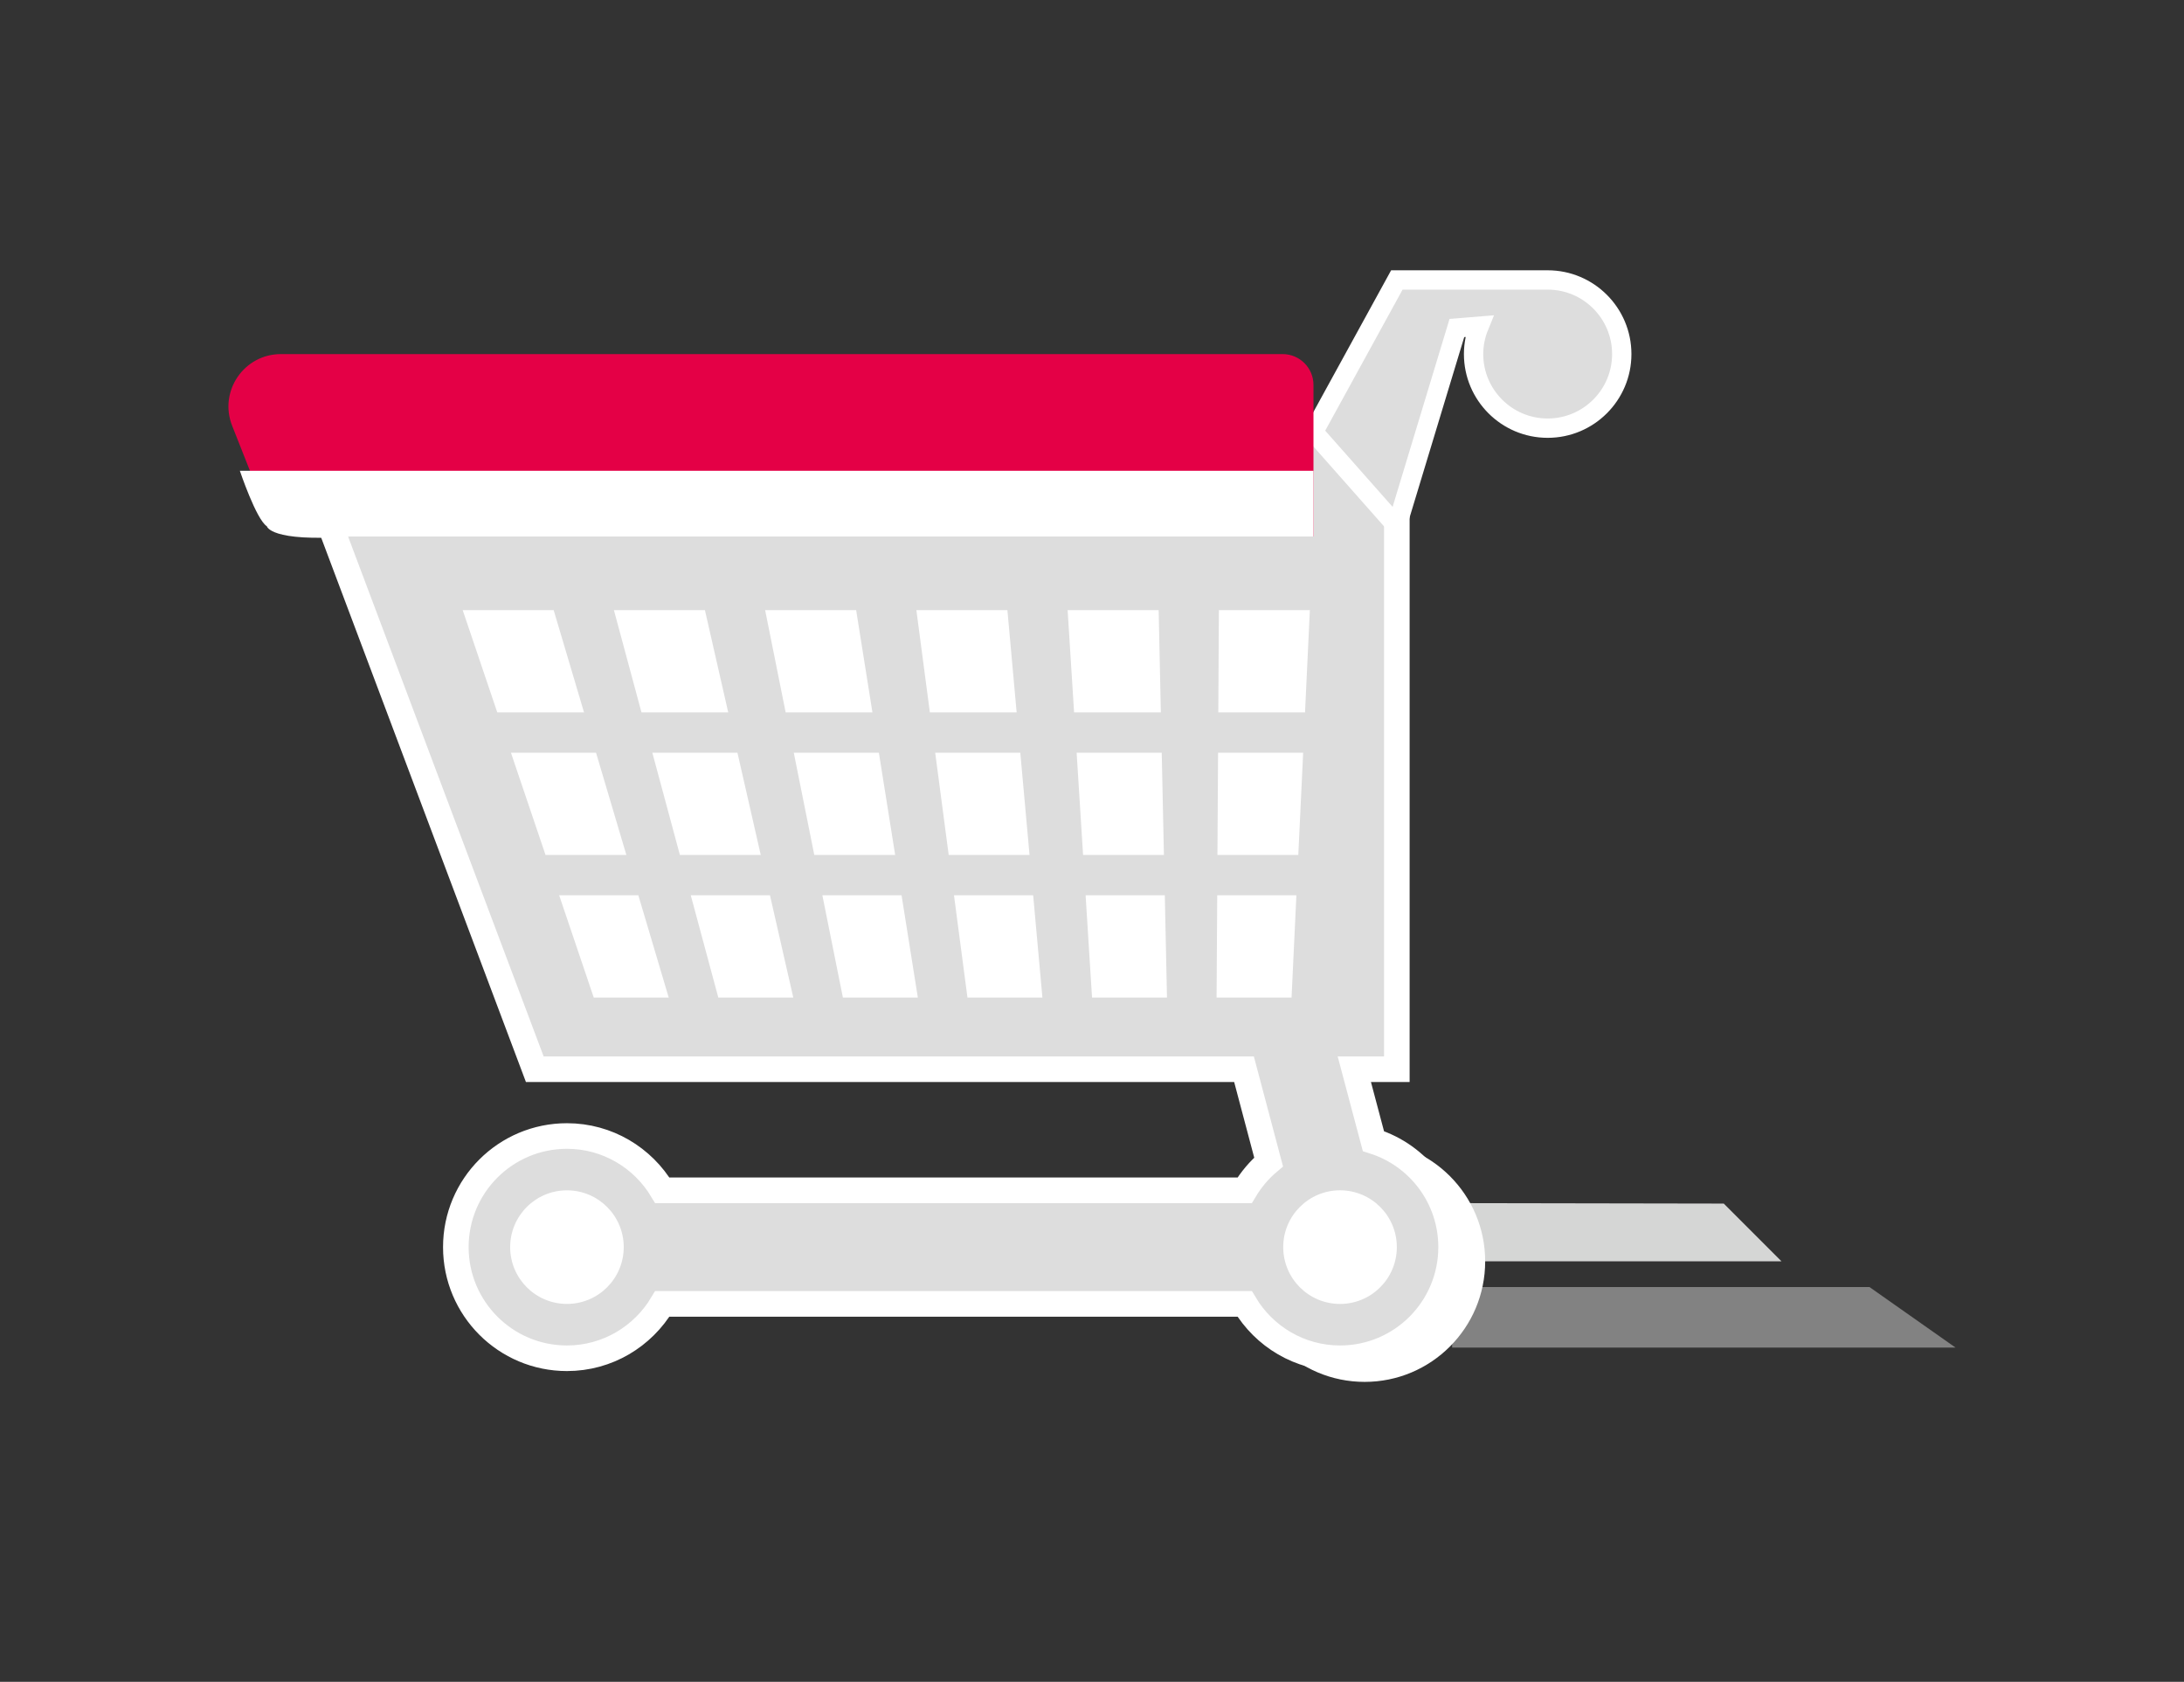 <?xml version="1.0" encoding="utf-8"?>
<!-- Generator: Adobe Illustrator 15.1.0, SVG Export Plug-In  -->
<!DOCTYPE svg PUBLIC "-//W3C//DTD SVG 1.1//EN" "http://www.w3.org/Graphics/SVG/1.1/DTD/svg11.dtd">
<svg version="1.1"
	 xmlns="http://www.w3.org/2000/svg" xmlns:xlink="http://www.w3.org/1999/xlink" xmlns:a="http://ns.adobe.com/AdobeSVGViewerExtensions/3.0/"
	 x="0px" y="0px" width="113px" height="87px" viewBox="-11.819 -13.982 113 87" enable-background="new -11.819 -13.982 113 87"
	 xml:space="preserve">
<rect x="-11.819" y="-13.982" width="113" height="87" fill="#333333" stroke="none"/>
<defs>
</defs>
<polygon fill="#D5D6D5" points="63.313,48.255 77.369,48.279 80.356,51.267 63.313,51.267 "/>
<polygon fill="#828282" points="63.313,52.597 84.908,52.597 89.361,55.729 63.313,55.729 "/>
<circle fill="#FFFFFF" cx="58.788" cy="51.267" r="6.236"/>
<path fill="#DDDDDD" stroke="#FFFFFF" stroke-width="1.324" stroke-miterlimit="10" d="M59.242,45.05l-0.989-3.721h2.2V8.364H3.449
	l12.402,32.965h36.695l1.273,4.799c-0.491,0.414-0.908,0.911-1.24,1.465H22.448c-1.003-1.68-2.834-2.809-4.933-2.809
	c-3.176,0-5.749,2.572-5.749,5.748c0,3.174,2.573,5.749,5.749,5.749c2.099,0,3.93-1.131,4.933-2.813H52.58
	c1.004,1.682,2.835,2.813,4.934,2.813c3.176,0,5.747-2.575,5.747-5.749C63.261,47.958,61.572,45.782,59.242,45.05z"/>
<circle fill="#FFFFFF" cx="17.515" cy="50.532" r="2.938"/>
<circle fill="#FFFFFF" cx="57.514" cy="50.532" r="2.939"/>
<path fill="#DDDDDD" stroke="#FFFFFF" stroke-miterlimit="10" d="M68.258,0.5h-3.943h-3.861L56.14,8.364l4.313,4.877l3.107-10.255
	l1.15-0.093c-0.182,0.445-0.286,0.931-0.286,1.441c0,2.115,1.716,3.833,3.833,3.833s3.834-1.718,3.834-3.833S70.375,0.5,68.258,0.5z
	"/>
<path fill="#FFFFFF" d="M51.127,37.62c1.553,0,2.327,0,3.879,0c0.102-2.116,0.15-3.172,0.25-5.289c-1.639,0-2.459,0-4.096,0
	C51.146,34.448,51.141,35.504,51.127,37.62z"/>
<path fill="#FFFFFF" d="M51.171,30.244c1.675,0,2.51,0,4.184,0c0.101-2.114,0.149-3.174,0.251-5.287c-1.762,0-2.643,0-4.402,0
	C51.19,27.07,51.184,28.13,51.171,30.244z"/>
<path fill="#FFFFFF" d="M51.246,17.581c-0.012,2.117-0.02,3.174-0.03,5.289c1.795,0,2.692,0,4.487,0
	c0.102-2.115,0.15-3.172,0.25-5.289C54.072,17.581,53.129,17.581,51.246,17.581z"/>
<path fill="#FFFFFF" d="M44.683,37.62c1.551,0,2.327,0,3.878,0c-0.045-2.116-0.068-3.172-0.113-5.289c-1.64,0-2.457,0-4.098,0
	C44.483,34.448,44.549,35.504,44.683,37.62z"/>
<path fill="#FFFFFF" d="M44.219,30.244c1.673,0,2.51,0,4.183,0c-0.044-2.114-0.067-3.174-0.113-5.287c-1.761,0-2.641,0-4.403,0
	C44.02,27.07,44.086,28.13,44.219,30.244z"/>
<path fill="#FFFFFF" d="M43.754,22.87c1.796,0,2.693,0,4.489,0c-0.046-2.115-0.067-3.172-0.113-5.289c-1.884,0-2.825,0-4.71,0
	C43.555,19.698,43.621,20.755,43.754,22.87z"/>
<path fill="#FFFFFF" d="M38.237,37.62c1.552,0,2.327,0,3.878,0c-0.191-2.116-0.286-3.172-0.478-5.289c-1.64,0-2.458,0-4.097,0
	C37.82,34.448,37.958,35.504,38.237,37.62z"/>
<path fill="#FFFFFF" d="M37.266,30.244c1.673,0,2.51,0,4.183,0c-0.19-2.114-0.286-3.174-0.478-5.287c-1.76,0-2.643,0-4.403,0
	C36.848,27.07,36.986,28.13,37.266,30.244z"/>
<path fill="#FFFFFF" d="M36.292,22.87c1.798,0,2.694,0,4.49,0c-0.19-2.115-0.286-3.172-0.478-5.289c-1.884,0-2.825,0-4.71,0
	C35.875,19.698,36.015,20.755,36.292,22.87z"/>
<path fill="#FFFFFF" d="M31.792,37.62c1.551,0,2.326,0,3.878,0c-0.336-2.116-0.505-3.172-0.842-5.289c-1.639,0-2.459,0-4.098,0
	C31.154,34.448,31.368,35.504,31.792,37.62z"/>
<path fill="#FFFFFF" d="M30.312,30.244c1.673,0,2.51,0,4.185,0c-0.337-2.114-0.506-3.174-0.843-5.287c-1.761,0-2.642,0-4.403,0
	C29.674,27.07,29.888,28.13,30.312,30.244z"/>
<path fill="#FFFFFF" d="M28.831,22.87c1.797,0,2.693,0,4.49,0c-0.337-2.115-0.505-3.172-0.843-5.289c-1.883,0-2.825,0-4.709,0
	C28.195,19.698,28.406,20.755,28.831,22.87z"/>
<path fill="#FFFFFF" d="M25.346,37.62c1.552,0,2.327,0,3.879,0c-0.482-2.116-0.723-3.172-1.206-5.289c-1.64,0-2.458,0-4.098,0
	C24.49,34.448,24.776,35.504,25.346,37.62z"/>
<path fill="#FFFFFF" d="M23.358,30.244c1.675,0,2.511,0,4.184,0c-0.482-2.114-0.724-3.174-1.206-5.287c-1.761,0-2.642,0-4.403,0
	C22.503,27.07,22.789,28.13,23.358,30.244z"/>
<path fill="#FFFFFF" d="M21.371,22.87c1.795,0,2.693,0,4.488,0c-0.482-2.115-0.723-3.172-1.205-5.289c-1.884,0-2.826,0-4.709,0
	C20.516,19.698,20.8,20.755,21.371,22.87z"/>
<path fill="#FFFFFF" d="M18.901,37.62c1.552,0,2.327,0,3.879,0c-0.628-2.116-0.944-3.172-1.571-5.289c-1.638,0-2.458,0-4.097,0
	C17.827,34.448,18.186,35.504,18.901,37.62z"/>
<path fill="#FFFFFF" d="M16.406,30.244c1.673,0,2.51,0,4.183,0c-0.629-2.114-0.942-3.174-1.569-5.287c-1.762,0-2.643,0-4.403,0
	C15.331,27.07,15.689,28.13,16.406,30.244z"/>
<path fill="#FFFFFF" d="M13.91,22.87c1.796,0,2.692,0,4.489,0c-0.629-2.115-0.942-3.172-1.571-5.289c-1.883,0-2.824,0-4.707,0
	C12.836,19.698,13.194,20.755,13.91,22.87z"/>
<path fill="#E40046" d="M54.544,4.335H2.715c-1.914,0-3.226,1.928-2.522,3.709l1.051,2.659l0.688,1.737
	c0.316,0.803,1.094,1.332,1.956,1.332H56.14V5.931C56.14,5.05,55.425,4.335,54.544,4.335z"/>
<path fill="#FFFFFF" d="M56.14,10.373H0.592c0,0,0.847,2.521,1.396,2.868c0,0,0.167,0.834,4.29,0.531H56.14V10.373z"/>
</svg>
